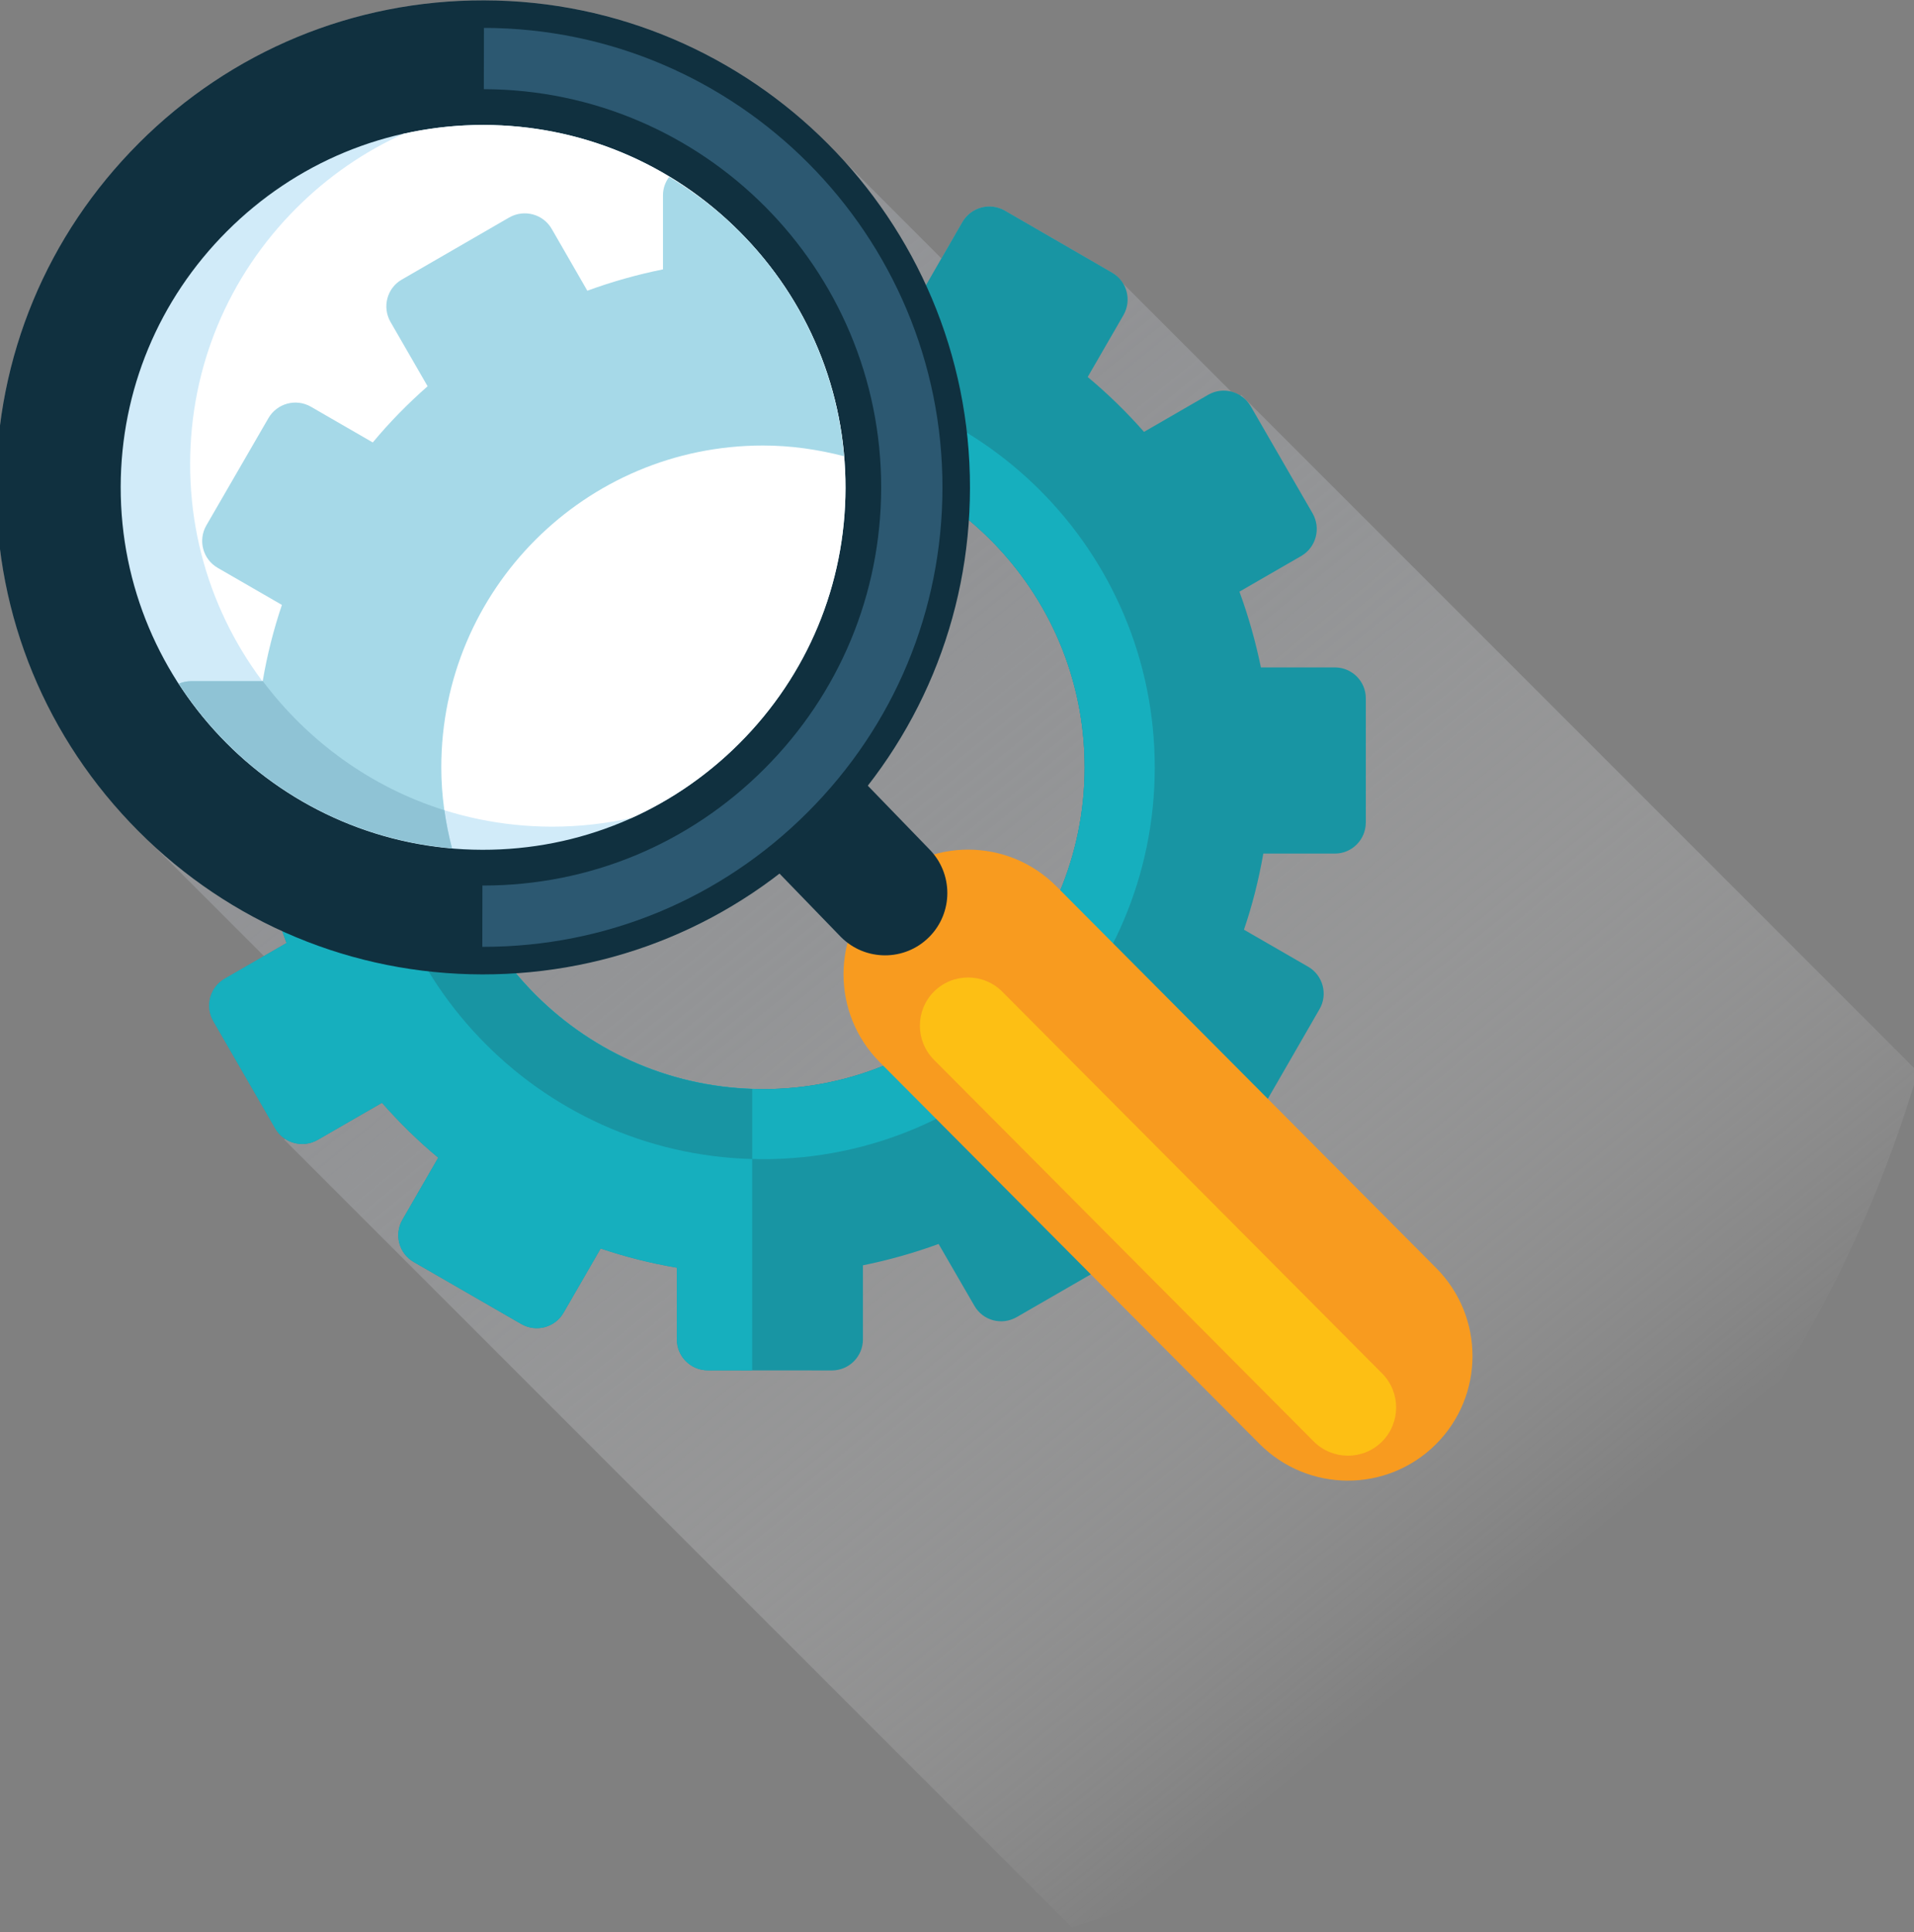 <?xml version="1.0" encoding="utf-8"?>
<!-- Generator: Adobe Illustrator 16.2.1, SVG Export Plug-In . SVG Version: 6.00 Build 0)  -->
<!DOCTYPE svg PUBLIC "-//W3C//DTD SVG 1.1//EN" "http://www.w3.org/Graphics/SVG/1.1/DTD/svg11.dtd">
<svg version="1.1" id="Layer_1" xmlns="http://www.w3.org/2000/svg" xmlns:xlink="http://www.w3.org/1999/xlink" x="0px" y="0px"
	 width="107px" height="108px" viewBox="0 0 107 108" enable-background="new 0 0 107 108" xml:space="preserve">
<rect x="0" y="0" width="107" height="108" fill="#808080" stroke="none"/>
<g>
	<g>
		<linearGradient id="SVGID_1_" gradientUnits="userSpaceOnUse" x1="29.311" y1="22.184" x2="84.484" y2="90.001">
			<stop  offset="0" style="stop-color:#929497"/>
			<stop  offset="0.211" style="stop-color:#96979A;stop-opacity:0.789"/>
			<stop  offset="0.399" style="stop-color:#A0A2A5;stop-opacity:0.601"/>
			<stop  offset="0.578" style="stop-color:#B3B4B6;stop-opacity:0.422"/>
			<stop  offset="0.752" style="stop-color:#CCCDCF;stop-opacity:0.247"/>
			<stop  offset="0.921" style="stop-color:#EDEDEE;stop-opacity:0.079"/>
			<stop  offset="1" style="stop-color:#FFFFFF;stop-opacity:0"/>
		</linearGradient>
		<path fill="url(#SVGID_1_)" d="M69.387,22.074l-0.041,0.041c-0.162-0.104-0.338-0.184-0.523-0.229l-6.049-6.049
			c-0.146-0.238-0.344-0.448-0.604-0.598l-6-3.47c-0.828-0.472-1.885-0.191-2.369,0.64l-1.172,2.033l-5.37-5.37
			c-0.317-0.352-0.643-0.698-0.979-1.037C41.141,2.881,34.312,0.033,27.051,0.02C19.772,0.01,12.922,2.842,7.763,8
			c-5.134,5.135-7.969,11.953-7.98,19.195C-0.232,35.1,3.146,42.231,8.537,47.218l6.218,6.219l-2.197,1.268
			c-0.83,0.481-1.107,1.54-0.634,2.366l3.464,6.004c0.14,0.24,0.332,0.43,0.552,0.574l-0.05,0.049l44.029,44.027
			c22.717-6.957,40.576-25,47.299-47.818L69.387,22.074z"/>
	</g>
	<g>
		<g>
			<path fill="#1895A3" d="M74.625,37.304H70.49c-0.301-1.456-0.699-2.866-1.201-4.235l3.457-1.994
				c0.826-0.481,1.111-1.539,0.637-2.375l-3.467-6c-0.484-0.83-1.547-1.111-2.369-0.636l-3.592,2.075
				c-0.969-1.102-2.021-2.129-3.148-3.067l2-3.462c0.477-0.836,0.193-1.892-0.637-2.371l-6-3.47c-0.828-0.472-1.885-0.19-2.369,0.64
				l-2.069,3.59c-1.38-0.472-2.805-0.828-4.265-1.08v-4.004c0-0.955-0.773-1.734-1.734-1.734h-6.926
				c-0.968,0-1.743,0.779-1.743,1.734v4.141c-1.447,0.292-2.861,0.692-4.229,1.193l-1.991-3.456
				c-0.483-0.834-1.542-1.113-2.38-0.636l-6.003,3.471c-0.825,0.473-1.106,1.536-0.63,2.365l2.075,3.596
				c-1.101,0.967-2.13,2.015-3.065,3.141l-3.46-1.998c-0.837-0.479-1.894-0.188-2.374,0.639l-3.473,6
				c-0.475,0.828-0.191,1.891,0.639,2.368l3.588,2.071c-0.465,1.377-0.826,2.801-1.074,4.262h-4.001
				c-0.962,0-1.737,0.78-1.736,1.735l-0.001,6.931c0,0.959,0.775,1.733,1.738,1.733h4.14c0.288,1.457,0.688,2.875,1.191,4.238
				l-3.46,1.996c-0.83,0.481-1.107,1.54-0.634,2.366l3.464,6.004c0.478,0.826,1.541,1.113,2.372,0.635l3.594-2.072
				c0.97,1.102,2.021,2.135,3.146,3.068l-2.001,3.467c-0.479,0.828-0.195,1.891,0.633,2.365l6.01,3.465
				c0.828,0.479,1.888,0.195,2.361-0.631l2.076-3.59c1.379,0.465,2.798,0.826,4.261,1.072l-0.001,4.01
				c0.001,0.955,0.775,1.729,1.73,1.727l6.938,0.006c0.957,0,1.733-0.777,1.734-1.732v-4.143c1.447-0.293,2.861-0.693,4.231-1.193
				l2,3.455c0.479,0.834,1.529,1.111,2.363,0.635l6.008-3.467c0.824-0.475,1.111-1.539,0.629-2.369l-2.076-3.594
				c1.105-0.965,2.135-2.016,3.072-3.143l3.465,2.002c0.832,0.479,1.885,0.191,2.369-0.637l3.465-6.008
				c0.479-0.824,0.191-1.89-0.629-2.366l-3.596-2.074c0.469-1.371,0.826-2.799,1.082-4.254h4c0.955,0,1.729-0.78,1.73-1.739v-6.933
				C76.359,38.077,75.578,37.304,74.625,37.304z M42.655,60.875c-9.933,0-17.984-8.058-17.984-17.987
				c0-9.933,8.052-17.987,17.984-17.987s17.982,8.055,17.982,17.987C60.637,52.817,52.587,60.875,42.655,60.875z"/>
			<path fill="#16AFBE" d="M42.051,60.855c-9.652-0.316-17.381-8.237-17.381-17.967c0-9.733,7.729-17.653,17.381-17.969L42.05,9.18
				h-3.243c-0.968,0-1.743,0.779-1.743,1.734v4.141c-1.447,0.292-2.861,0.692-4.229,1.193l-1.991-3.456
				c-0.483-0.834-1.542-1.113-2.38-0.636l-6.003,3.471c-0.825,0.473-1.106,1.536-0.63,2.365l2.075,3.596
				c-1.101,0.967-2.13,2.015-3.065,3.141l-3.46-1.998c-0.837-0.479-1.894-0.188-2.374,0.639l-3.473,6
				c-0.475,0.828-0.191,1.891,0.639,2.368l3.588,2.071c-0.465,1.377-0.826,2.801-1.074,4.262h-4.001
				c-0.962,0-1.737,0.78-1.736,1.735l-0.001,6.931c0,0.959,0.775,1.733,1.738,1.733h4.14c0.288,1.457,0.688,2.875,1.191,4.238
				l-3.46,1.996c-0.83,0.481-1.107,1.54-0.634,2.366l3.464,6.004c0.478,0.826,1.541,1.113,2.372,0.635l3.594-2.072
				c0.97,1.102,2.021,2.135,3.146,3.068l-2.001,3.467c-0.479,0.828-0.195,1.891,0.633,2.365l6.01,3.465
				c0.828,0.479,1.888,0.195,2.361-0.631l2.076-3.59c1.379,0.465,2.798,0.826,4.261,1.072l-0.001,4.01
				c0.001,0.955,0.775,1.729,1.73,1.727l2.481,0.004L42.051,60.855z"/>
			<path fill="#1895A3" d="M42.653,20.99c-12.096-0.001-21.898,9.802-21.898,21.9c0,12.09,9.803,21.899,21.898,21.899
				c12.095,0,21.902-9.809,21.902-21.899C64.555,30.792,54.75,20.989,42.653,20.99z M42.655,60.875
				c-9.933,0-17.984-8.058-17.984-17.987c0-9.933,8.052-17.987,17.984-17.987s17.982,8.055,17.982,17.987
				C60.637,52.817,52.587,60.875,42.655,60.875z"/>
			<path fill="#16AFBE" d="M42.653,20.99c-0.204-0.001-0.402,0.005-0.602,0.013v3.917c0.199-0.007,0.397-0.019,0.604-0.019
				c9.933,0,17.982,8.055,17.982,17.987c0,9.929-8.049,17.987-17.982,17.987c-0.206,0-0.404-0.012-0.604-0.02v3.92
				c0.199,0.004,0.398,0.014,0.602,0.014c12.095,0,21.902-9.809,21.902-21.899C64.555,30.792,54.75,20.989,42.653,20.99z"/>
		</g>
		<g>
			<g>
				<path fill="#F89B1F" d="M80.279,80.717c-0.006,0.002-0.008,0.008-0.012,0.012c-2.725,2.713-7.135,2.701-9.85-0.021
					L49.182,59.369c-2.709-2.725-2.699-7.128,0.012-9.839c0.006-0.004,0.01-0.008,0.012-0.012c2.728-2.715,7.138-2.706,9.849,0.021
					l21.238,21.339C83,73.604,82.992,78.002,80.279,80.717L80.279,80.717z"/>
				<path fill="#FDBF14" d="M77.25,80.584c-1.047,1.043-2.758,1.037-3.807-0.016L52.208,59.23c-1.044-1.051-1.044-2.758,0.004-3.807
					c1.059-1.054,2.769-1.05,3.818,0.004l21.236,21.338c1.045,1.053,1.045,2.758-0.004,3.809L77.25,80.584z"/>
				<path fill="#10303F" d="M7.758,8.006c0-0.002,0-0.002,0-0.002c5.161-5.162,12.017-7.996,19.299-7.984
					c15.008,0.027,27.197,12.26,27.169,27.267c-0.012,7.241-2.846,14.06-7.98,19.194c-5.159,5.159-12.009,7.991-19.288,7.981
					c-7.261-0.012-14.09-2.861-19.229-8.016C2.592,41.29-0.231,34.452-0.217,27.19C-0.205,19.952,2.626,13.138,7.758,8.006
					L7.758,8.006z"/>
				<g>
					<path fill="none" d="M43.952,44.176"/>
				</g>
				<path fill="#D1EBF9" d="M12.688,12.926c-3.82,3.82-5.93,8.894-5.941,14.281c-0.021,11.168,9.047,20.272,20.217,20.29
					c5.418,0.01,10.518-2.1,14.365-5.946l0,0c3.819-3.819,5.928-8.888,5.938-14.272c0.01-5.401-2.094-10.489-5.919-14.328
					c-3.825-3.84-8.906-5.957-14.31-5.968C21.627,6.975,16.53,9.085,12.688,12.926L12.688,12.926z"/>
				<path fill="#FFFFFF" d="M41.347,12.951c-3.825-3.84-8.906-5.957-14.31-5.968c-1.521-0.002-3.017,0.168-4.468,0.492
					c-2.205,0.996-4.236,2.39-6.002,4.158c-3.821,3.818-5.929,8.891-5.938,14.281c-0.021,11.167,9.049,20.27,20.217,20.291
					c1.521,0.002,3.02-0.168,4.471-0.492c2.208-1,4.244-2.395,6.012-4.162l0,0c3.819-3.819,5.928-8.888,5.938-14.272
					C47.276,21.877,45.172,16.79,41.347,12.951z"/>
				<g>
					<path fill="#10303F" d="M51.933,52.382c-1.36,1.357-3.565,1.352-4.924-0.012l-4.337-4.477c-1.355-1.364-1.354-3.563,0.004-4.92
						c0,0,0.006-0.002,0.008-0.005c1.362-1.356,3.564-1.354,4.924,0.011l4.337,4.479c1.354,1.359,1.353,3.561-0.005,4.918
						C51.94,52.376,51.934,52.38,51.933,52.382z"/>
				</g>
				<g>
					<path fill="#2C5871" d="M27.054,1.559c14.159,0.027,25.658,11.568,25.633,25.726c-0.015,6.837-2.688,13.267-7.53,18.108
						c-4.852,4.856-11.295,7.528-18.146,7.528c-0.016,0-0.032,0-0.048,0l0.006-3.426c0.014,0,0.029,0,0.042,0
						c5.936,0,11.517-2.317,15.722-6.525c4.197-4.196,6.516-9.769,6.528-15.692C49.283,15.01,39.318,5.01,27.047,4.985L27.054,1.559
						L27.054,1.559z"/>
				</g>
			</g>
		</g>
		<path fill="#A6D9E8" d="M24.67,42.888c0-9.933,8.052-17.987,17.984-17.987c1.566,0,3.078,0.222,4.527,0.598
			c-0.402-4.73-2.434-9.135-5.835-12.548c-1.196-1.2-2.526-2.211-3.938-3.063c-0.215,0.289-0.345,0.643-0.345,1.027v4.141
			c-1.447,0.292-2.861,0.692-4.229,1.193l-1.991-3.456c-0.483-0.834-1.542-1.113-2.38-0.636l-6.003,3.471
			c-0.825,0.473-1.106,1.536-0.63,2.365l2.075,3.596c-1.101,0.967-2.13,2.015-3.065,3.141l-3.46-1.998
			c-0.837-0.479-1.894-0.188-2.374,0.639l-3.473,6c-0.475,0.828-0.191,1.891,0.639,2.368l3.588,2.071
			c-0.465,1.377-0.826,2.801-1.074,4.262h-4.001c-0.245,0-0.478,0.051-0.688,0.143c3.313,5.119,8.865,8.648,15.27,9.193
			C24.891,45.961,24.67,44.452,24.67,42.888z"/>
		<path fill="#8FC3D5" d="M14.688,38.063c-0.001,0.002-0.002,0.004-0.002,0.008h-4.001c-0.245,0-0.478,0.051-0.688,0.143
			c0.17,0.263,0.35,0.519,0.531,0.773c0.123,0.172,0.251,0.34,0.379,0.508c0.295,0.387,0.604,0.764,0.926,1.127
			c0.141,0.159,0.281,0.316,0.426,0.471c0.299,0.317,0.608,0.623,0.926,0.922c0.195,0.182,0.389,0.363,0.59,0.537
			c0.232,0.201,0.471,0.396,0.713,0.587c0.185,0.146,0.375,0.284,0.564,0.425c0.373,0.273,0.755,0.535,1.146,0.783
			c0.188,0.119,0.376,0.234,0.566,0.346c0.402,0.238,0.814,0.459,1.233,0.668c0.21,0.105,0.421,0.211,0.636,0.309
			c0.283,0.129,0.568,0.254,0.859,0.369c0.267,0.107,0.539,0.203,0.812,0.299c0.401,0.143,0.809,0.271,1.222,0.389
			c0.213,0.059,0.43,0.113,0.646,0.166c0.479,0.119,0.964,0.219,1.455,0.301c0.227,0.037,0.451,0.074,0.68,0.105
			c0.317,0.043,0.637,0.082,0.959,0.109c-0.18-0.693-0.322-1.4-0.424-2.123C20.739,43.999,17.211,41.428,14.688,38.063z"/>
	</g>
</g>
</svg>
